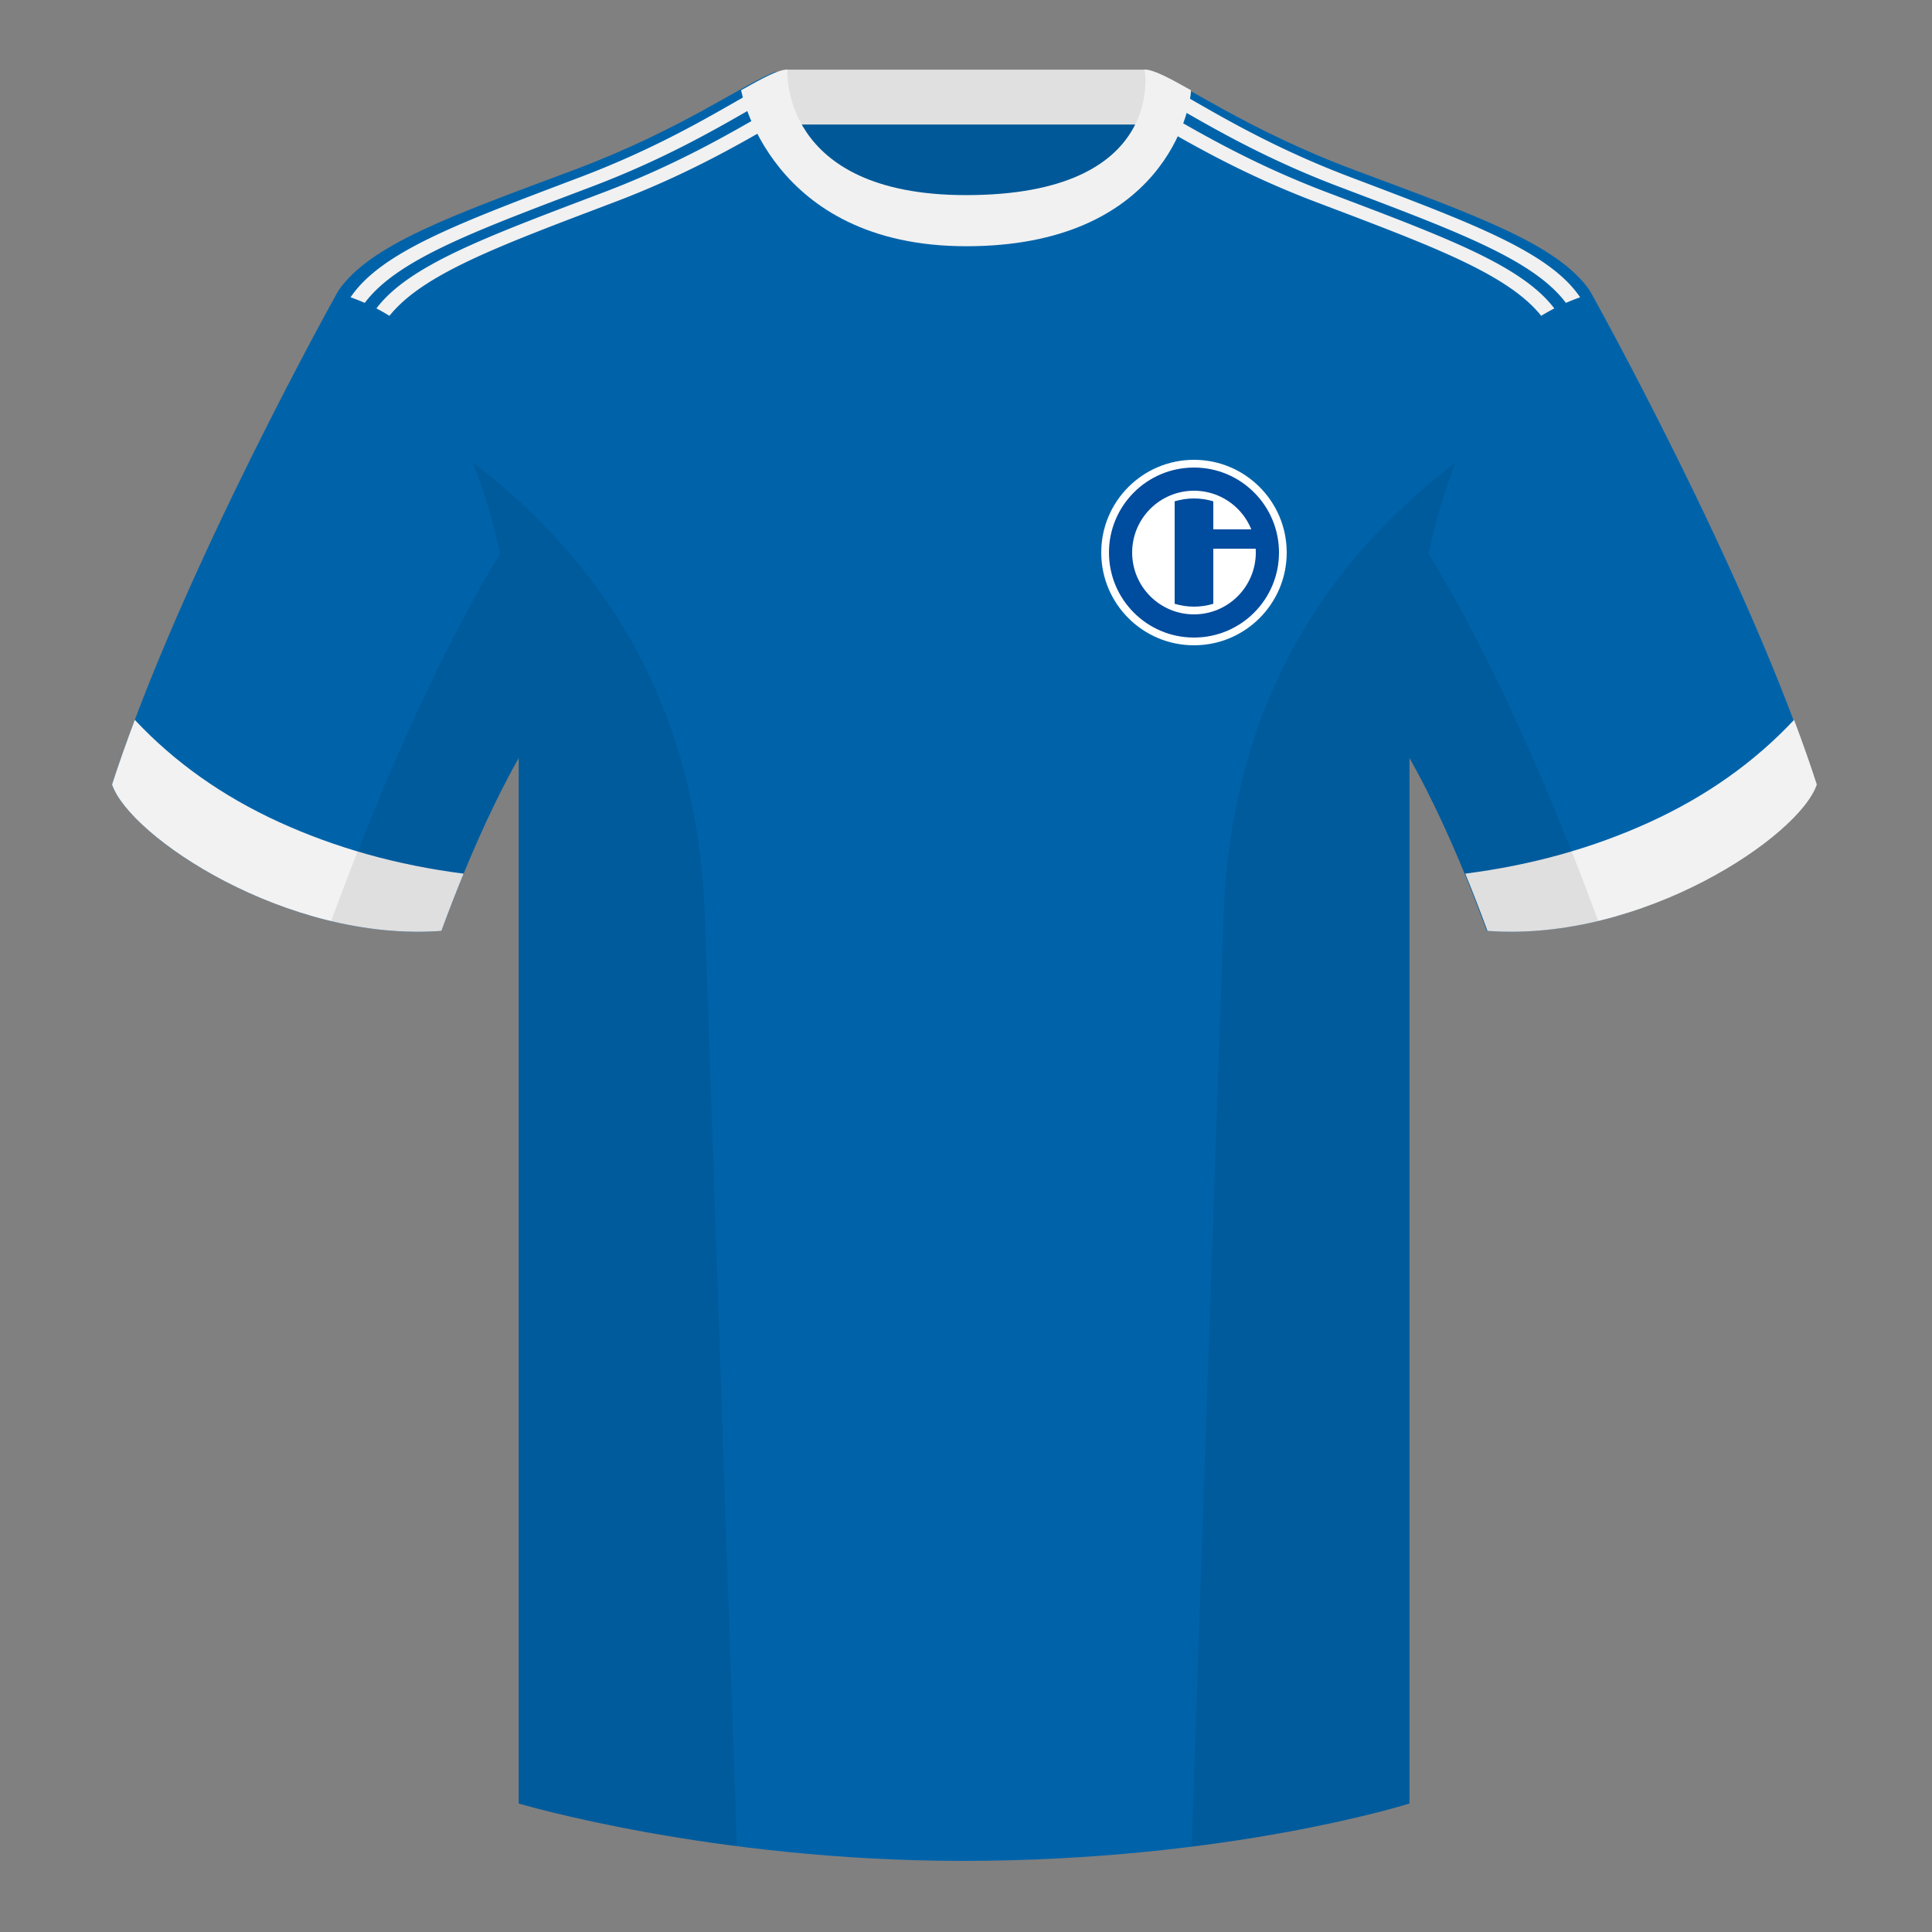 <?xml version="1.0" encoding="UTF-8"?><svg width="500" height="500" viewBox="0 0 500 500" fill="none" xmlns="http://www.w3.org/2000/svg"><rect x="0" y="0" width="500" height="500" fill="#808080" stroke="none"/><path fill-rule="evenodd" clip-rule="evenodd" d="M203.607 109.223h93.432V21.928h-93.432v87.295z" fill="#005898"/><path fill-rule="evenodd" clip-rule="evenodd" d="M203.468 32.228h93.248v-14.2h-93.248v14.2z" fill="#E0E0E0"/><path fill-rule="evenodd" clip-rule="evenodd" d="M87.547 75.258S46.785 148.059 29 203.029c4.445 13.375 45.208 40.86 85.232 37.885 13.34-36.4 24.46-52 24.46-52s2.963-95.085-51.145-113.656zm323.925 0s40.762 72.8 58.547 127.77c-4.445 13.375-45.207 40.86-85.232 37.885-13.34-36.4-24.46-52-24.46-52s-2.963-95.085 51.145-113.656z" fill="#0063AA"/><path fill-rule="evenodd" clip-rule="evenodd" d="M249.511 57.703c-50.082 0-47.798-39.469-48.743-39.14-7.515 2.619-24.132 14.937-52.438 25.495-31.873 11.885-52.626 19.315-60.782 31.2 11.115 8.915 46.694 28.97 46.694 120.344v271.14s49.657 14.855 114.885 14.855c68.929 0 115.648-14.855 115.648-14.855v-271.14c0-91.375 35.58-111.43 46.7-120.344-8.157-11.885-28.91-19.315-60.783-31.2-28.36-10.577-44.982-22.919-52.478-25.511-.927-.318 4.177 39.156-48.703 39.156z" fill="#0063AA"/><path fill-rule="evenodd" clip-rule="evenodd" d="M119.982 226.098c-1.849 4.494-3.775 9.427-5.75 14.816-40.024 2.975-80.787-24.51-85.232-37.885 1.757-5.432 3.739-11.037 5.883-16.729 10.27 10.965 22.741 19.794 37.414 26.489 14.658 6.687 30.552 11.123 47.684 13.309zm259.223 0c17.132-2.186 33.026-6.622 47.684-13.309 14.673-6.695 27.145-15.524 37.414-26.489 2.145 5.692 4.126 11.297 5.884 16.729-4.445 13.375-45.208 40.86-85.233 37.885-1.974-5.389-3.901-10.322-5.749-14.816z" fill="#F2F2F2"/><path fill-rule="evenodd" clip-rule="evenodd" d="M201.788 27.117l1.727 3.215c-9.01 5.064-23.407 13.973-44.263 21.892-29.799 11.311-49.704 18.587-58.463 29.509a49.846 49.846 0 00-3.38-1.914c8.512-11.239 28.588-18.57 58.905-30.078 19.259-7.312 33.01-15.469 42.097-20.663-.007-.033-.01-.05-.01-.05 1.21-.692 2.338-1.332 3.387-1.911zM90.723 76.942c8.011-11.887 28.398-19.317 59.71-31.202 19.259-7.312 33.01-15.469 42.097-20.663-.007-.033-.01-.05-.01-.05l.023-.015 1.735 3.229c-9.082 5.208-22.471 12.981-40.907 19.981-30.393 11.536-50.494 18.875-58.974 30.167-1.192-.527-2.419-1.009-3.677-1.449l.002.001zM298.645 27.548c.825.461 1.695.956 2.612 1.48 0 0-.003.017-.01.05 9.087 5.194 22.838 13.35 42.097 20.663 30.32 11.509 50.397 18.84 58.912 30.085-1.163.594-2.291 1.231-3.388 1.906-8.756-10.921-28.661-18.197-58.462-29.509-19.867-7.543-33.873-15.985-42.944-21.146l-.397-.226 1.58-3.304zM307.091 25l.047.028s-.003.017-.01.05c9.087 5.194 22.838 13.35 42.097 20.663 30.998 11.766 51.29 19.166 59.466 30.846l.244.355a53.177 53.177 0 00-3.677 1.446c-8.474-11.288-28.575-18.628-58.971-30.165-17.936-6.81-31.094-14.352-40.158-19.552l-.45-.258L307.091 25z" fill="#F1F1F1"/><path fill-rule="evenodd" clip-rule="evenodd" d="M308.219 23.345C302.46 20.105 298.513 18 296.238 18c0 0 5.869 32.495-46.231 32.495-48.411 0-46.23-32.495-46.23-32.495-2.275 0-6.222 2.105-11.976 5.345 0 0 7.352 40.38 58.271 40.38 51.363 0 58.147-35.895 58.147-40.38z" fill="#F1F1F1"/><path d="M309 167c13.255 0 24-10.745 24-24s-10.745-24-24-24-24 10.745-24 24 10.745 24 24 24z" fill="#fff"/><path d="M309 165c12.15 0 22-9.85 22-22s-9.85-22-22-22-22 9.85-22 22 9.85 22 22 22z" fill="#004C9E"/><path d="M309 159c-8.837 0-16-7.163-16-16s7.163-16 16-16 16 7.163 16 16-7.163 16-16 16z" fill="#fff"/><path d="M327 137h-14v5h14v-5z" fill="#004C9E"/><path fill-rule="evenodd" clip-rule="evenodd" d="M304 129.737c1.667-.491 3.333-.737 5-.737 1.667 0 3.333.246 5 .737v26.526c-1.667.491-3.333.737-5 .737-1.667 0-3.333-.246-5-.737v-26.526z" fill="#004C9E"/><path fill-rule="evenodd" clip-rule="evenodd" d="M413.584 238.323c-9.287 2.238-19.064 3.316-28.798 2.592-8.197-22.369-15.557-36.883-20.012-44.748v270.577s-21.102 6.71-55.867 11.111l-.544-.06c1.881-54.795 5.722-166.47 8.277-240.705 2.055-59.755 31.084-95.29 60.099-117.44-2.676 6.781-5.072 14.606-7 23.667 7.354 11.852 24.436 42.069 43.831 94.964.005.014.01.028.014.042zM190.717 477.795c-34.248-4.401-56.477-11.051-56.477-11.051V196.172c-4.456 7.867-11.813 22.379-20.009 44.743-9.633.716-19.309-.332-28.511-2.524a1.056 1.056 0 01.02-.096c19.377-52.848 36.305-83.066 43.61-94.944-1.929-9.075-4.328-16.912-7.007-23.701 29.015 22.15 58.044 57.685 60.099 117.44 2.555 74.235 6.396 185.91 8.277 240.705h-.002z" fill="#000" fill-opacity=".08"/></svg>